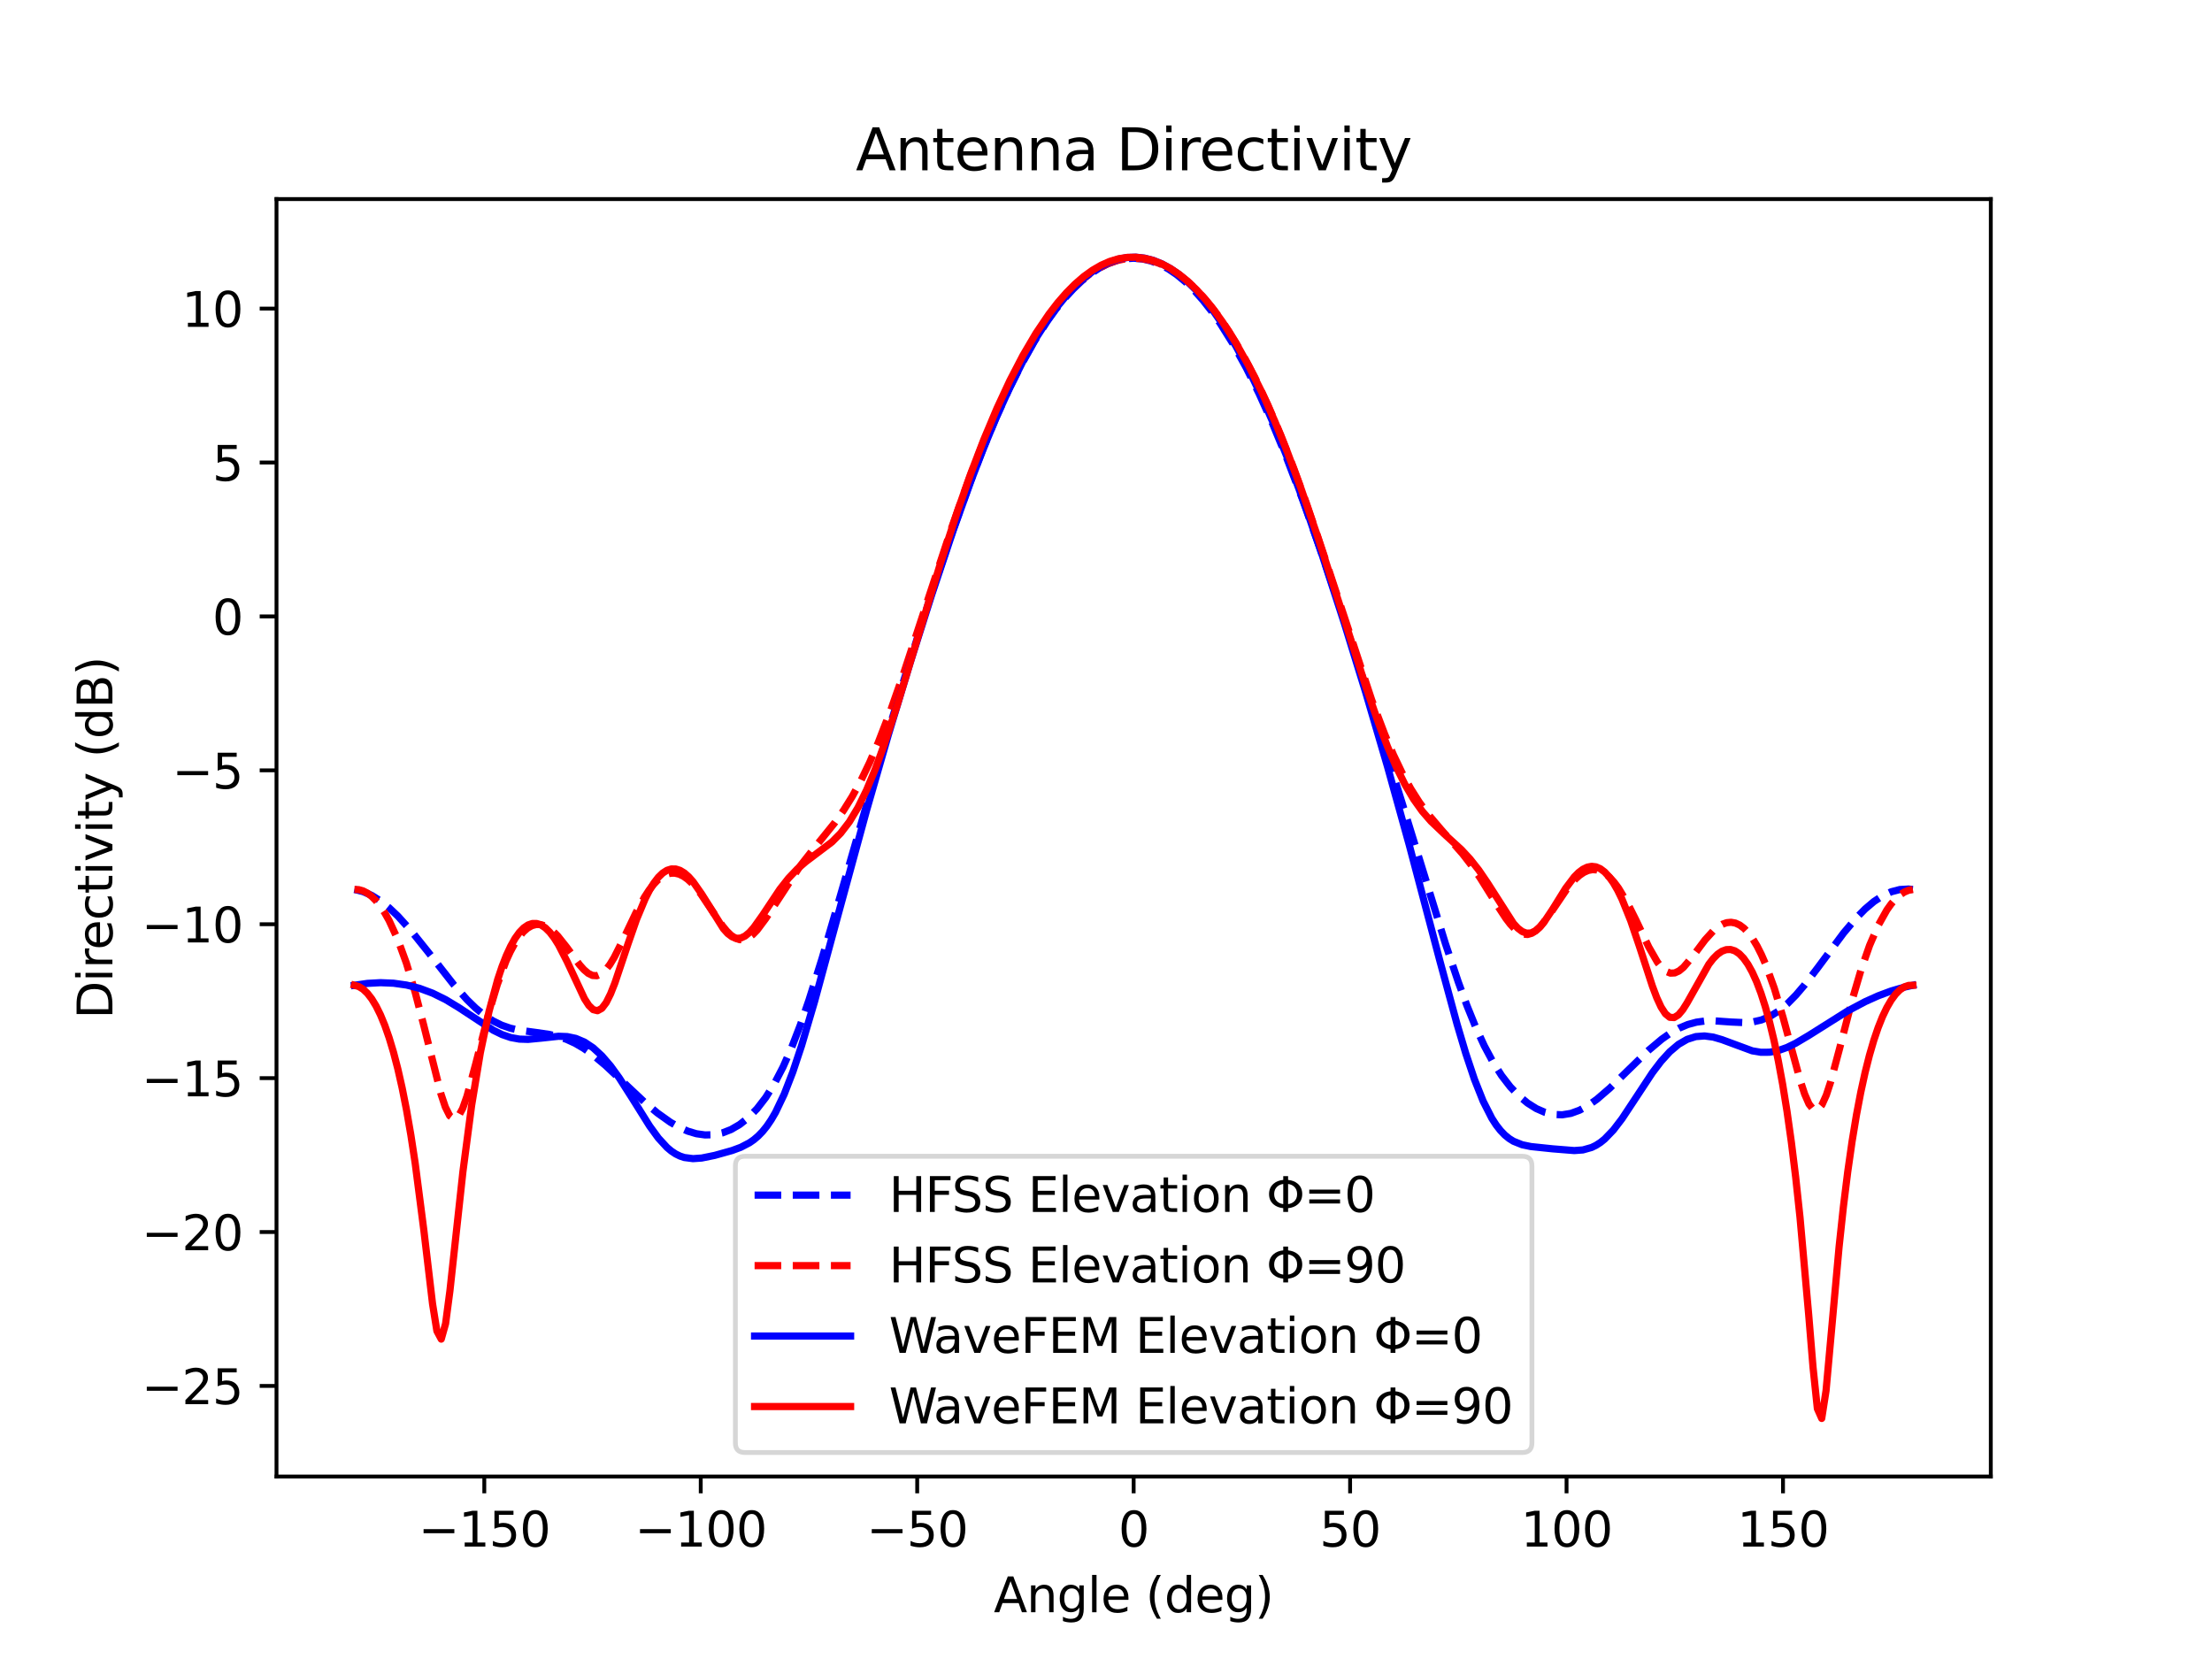 <?xml version="1.0" encoding="utf-8" standalone="no"?>
<!DOCTYPE svg PUBLIC "-//W3C//DTD SVG 1.1//EN"
  "http://www.w3.org/Graphics/SVG/1.1/DTD/svg11.dtd">
<svg xmlns:xlink="http://www.w3.org/1999/xlink" width="460.8pt" height="345.6pt" viewBox="0 0 460.8 345.6" xmlns="http://www.w3.org/2000/svg" version="1.1">
 <defs>
  <style type="text/css">*{stroke-linejoin: round; stroke-linecap: butt}</style>
 </defs>
 <g id="figure_1">
  <g id="patch_1">
   <path d="M 0 345.6 
L 460.8 345.6 
L 460.8 0 
L 0 0 
z
" style="fill: #ffffff"/>
  </g>
  <g id="axes_1">
   <g id="patch_2">
    <path d="M 57.6 307.584 
L 414.72 307.584 
L 414.72 41.472 
L 57.6 41.472 
z
" style="fill: #ffffff"/>
   </g>
   <g id="matplotlib.axis_1">
    <g id="xtick_1">
     <g id="line2d_1">
      <defs>
       <path id="m84e229604e" d="M 0 0 
L 0 3.5 
" style="stroke: #000000; stroke-width: 0.8"/>
      </defs>
      <g>
       <use xlink:href="#m84e229604e" x="100.887" y="307.584" style="stroke: #000000; stroke-width: 0.8"/>
      </g>
     </g>
     <g id="text_1">
      <!-- −150 -->
      <g transform="translate(87.154 322.182) scale(0.1 -0.1)">
       <defs>
        <path id="DejaVuSans-2212" d="M 678 2272 
L 4684 2272 
L 4684 1741 
L 678 1741 
L 678 2272 
z
" transform="scale(0.016)"/>
        <path id="DejaVuSans-31" d="M 794 531 
L 1825 531 
L 1825 4091 
L 703 3866 
L 703 4441 
L 1819 4666 
L 2450 4666 
L 2450 531 
L 3481 531 
L 3481 0 
L 794 0 
L 794 531 
z
" transform="scale(0.016)"/>
        <path id="DejaVuSans-35" d="M 691 4666 
L 3169 4666 
L 3169 4134 
L 1269 4134 
L 1269 2991 
Q 1406 3038 1543 3061 
Q 1681 3084 1819 3084 
Q 2600 3084 3056 2656 
Q 3513 2228 3513 1497 
Q 3513 744 3044 326 
Q 2575 -91 1722 -91 
Q 1428 -91 1123 -41 
Q 819 9 494 109 
L 494 744 
Q 775 591 1075 516 
Q 1375 441 1709 441 
Q 2250 441 2565 725 
Q 2881 1009 2881 1497 
Q 2881 1984 2565 2268 
Q 2250 2553 1709 2553 
Q 1456 2553 1204 2497 
Q 953 2441 691 2322 
L 691 4666 
z
" transform="scale(0.016)"/>
        <path id="DejaVuSans-30" d="M 2034 4250 
Q 1547 4250 1301 3770 
Q 1056 3291 1056 2328 
Q 1056 1369 1301 889 
Q 1547 409 2034 409 
Q 2525 409 2770 889 
Q 3016 1369 3016 2328 
Q 3016 3291 2770 3770 
Q 2525 4250 2034 4250 
z
M 2034 4750 
Q 2819 4750 3233 4129 
Q 3647 3509 3647 2328 
Q 3647 1150 3233 529 
Q 2819 -91 2034 -91 
Q 1250 -91 836 529 
Q 422 1150 422 2328 
Q 422 3509 836 4129 
Q 1250 4750 2034 4750 
z
" transform="scale(0.016)"/>
       </defs>
       <use xlink:href="#DejaVuSans-2212"/>
       <use xlink:href="#DejaVuSans-31" x="83.789"/>
       <use xlink:href="#DejaVuSans-35" x="147.412"/>
       <use xlink:href="#DejaVuSans-30" x="211.035"/>
      </g>
     </g>
    </g>
    <g id="xtick_2">
     <g id="line2d_2">
      <g>
       <use xlink:href="#m84e229604e" x="145.978" y="307.584" style="stroke: #000000; stroke-width: 0.8"/>
      </g>
     </g>
     <g id="text_2">
      <!-- −100 -->
      <g transform="translate(132.245 322.182) scale(0.1 -0.1)">
       <use xlink:href="#DejaVuSans-2212"/>
       <use xlink:href="#DejaVuSans-31" x="83.789"/>
       <use xlink:href="#DejaVuSans-30" x="147.412"/>
       <use xlink:href="#DejaVuSans-30" x="211.035"/>
      </g>
     </g>
    </g>
    <g id="xtick_3">
     <g id="line2d_3">
      <g>
       <use xlink:href="#m84e229604e" x="191.069" y="307.584" style="stroke: #000000; stroke-width: 0.8"/>
      </g>
     </g>
     <g id="text_3">
      <!-- −50 -->
      <g transform="translate(180.517 322.182) scale(0.1 -0.1)">
       <use xlink:href="#DejaVuSans-2212"/>
       <use xlink:href="#DejaVuSans-35" x="83.789"/>
       <use xlink:href="#DejaVuSans-30" x="147.412"/>
      </g>
     </g>
    </g>
    <g id="xtick_4">
     <g id="line2d_4">
      <g>
       <use xlink:href="#m84e229604e" x="236.16" y="307.584" style="stroke: #000000; stroke-width: 0.8"/>
      </g>
     </g>
     <g id="text_4">
      <!-- 0 -->
      <g transform="translate(232.979 322.182) scale(0.1 -0.1)">
       <use xlink:href="#DejaVuSans-30"/>
      </g>
     </g>
    </g>
    <g id="xtick_5">
     <g id="line2d_5">
      <g>
       <use xlink:href="#m84e229604e" x="281.251" y="307.584" style="stroke: #000000; stroke-width: 0.8"/>
      </g>
     </g>
     <g id="text_5">
      <!-- 50 -->
      <g transform="translate(274.888 322.182) scale(0.1 -0.1)">
       <use xlink:href="#DejaVuSans-35"/>
       <use xlink:href="#DejaVuSans-30" x="63.623"/>
      </g>
     </g>
    </g>
    <g id="xtick_6">
     <g id="line2d_6">
      <g>
       <use xlink:href="#m84e229604e" x="326.342" y="307.584" style="stroke: #000000; stroke-width: 0.8"/>
      </g>
     </g>
     <g id="text_6">
      <!-- 100 -->
      <g transform="translate(316.798 322.182) scale(0.1 -0.1)">
       <use xlink:href="#DejaVuSans-31"/>
       <use xlink:href="#DejaVuSans-30" x="63.623"/>
       <use xlink:href="#DejaVuSans-30" x="127.246"/>
      </g>
     </g>
    </g>
    <g id="xtick_7">
     <g id="line2d_7">
      <g>
       <use xlink:href="#m84e229604e" x="371.433" y="307.584" style="stroke: #000000; stroke-width: 0.8"/>
      </g>
     </g>
     <g id="text_7">
      <!-- 150 -->
      <g transform="translate(361.889 322.182) scale(0.1 -0.1)">
       <use xlink:href="#DejaVuSans-31"/>
       <use xlink:href="#DejaVuSans-35" x="63.623"/>
       <use xlink:href="#DejaVuSans-30" x="127.246"/>
      </g>
     </g>
    </g>
    <g id="text_8">
     <!-- Angle (deg) -->
     <g transform="translate(207.015 335.861) scale(0.1 -0.1)">
      <defs>
       <path id="DejaVuSans-41" d="M 2188 4044 
L 1331 1722 
L 3047 1722 
L 2188 4044 
z
M 1831 4666 
L 2547 4666 
L 4325 0 
L 3669 0 
L 3244 1197 
L 1141 1197 
L 716 0 
L 50 0 
L 1831 4666 
z
" transform="scale(0.016)"/>
       <path id="DejaVuSans-6e" d="M 3513 2113 
L 3513 0 
L 2938 0 
L 2938 2094 
Q 2938 2591 2744 2837 
Q 2550 3084 2163 3084 
Q 1697 3084 1428 2787 
Q 1159 2491 1159 1978 
L 1159 0 
L 581 0 
L 581 3500 
L 1159 3500 
L 1159 2956 
Q 1366 3272 1645 3428 
Q 1925 3584 2291 3584 
Q 2894 3584 3203 3211 
Q 3513 2838 3513 2113 
z
" transform="scale(0.016)"/>
       <path id="DejaVuSans-67" d="M 2906 1791 
Q 2906 2416 2648 2759 
Q 2391 3103 1925 3103 
Q 1463 3103 1205 2759 
Q 947 2416 947 1791 
Q 947 1169 1205 825 
Q 1463 481 1925 481 
Q 2391 481 2648 825 
Q 2906 1169 2906 1791 
z
M 3481 434 
Q 3481 -459 3084 -895 
Q 2688 -1331 1869 -1331 
Q 1566 -1331 1297 -1286 
Q 1028 -1241 775 -1147 
L 775 -588 
Q 1028 -725 1275 -790 
Q 1522 -856 1778 -856 
Q 2344 -856 2625 -561 
Q 2906 -266 2906 331 
L 2906 616 
Q 2728 306 2450 153 
Q 2172 0 1784 0 
Q 1141 0 747 490 
Q 353 981 353 1791 
Q 353 2603 747 3093 
Q 1141 3584 1784 3584 
Q 2172 3584 2450 3431 
Q 2728 3278 2906 2969 
L 2906 3500 
L 3481 3500 
L 3481 434 
z
" transform="scale(0.016)"/>
       <path id="DejaVuSans-6c" d="M 603 4863 
L 1178 4863 
L 1178 0 
L 603 0 
L 603 4863 
z
" transform="scale(0.016)"/>
       <path id="DejaVuSans-65" d="M 3597 1894 
L 3597 1613 
L 953 1613 
Q 991 1019 1311 708 
Q 1631 397 2203 397 
Q 2534 397 2845 478 
Q 3156 559 3463 722 
L 3463 178 
Q 3153 47 2828 -22 
Q 2503 -91 2169 -91 
Q 1331 -91 842 396 
Q 353 884 353 1716 
Q 353 2575 817 3079 
Q 1281 3584 2069 3584 
Q 2775 3584 3186 3129 
Q 3597 2675 3597 1894 
z
M 3022 2063 
Q 3016 2534 2758 2815 
Q 2500 3097 2075 3097 
Q 1594 3097 1305 2825 
Q 1016 2553 972 2059 
L 3022 2063 
z
" transform="scale(0.016)"/>
       <path id="DejaVuSans-20" transform="scale(0.016)"/>
       <path id="DejaVuSans-28" d="M 1984 4856 
Q 1566 4138 1362 3434 
Q 1159 2731 1159 2009 
Q 1159 1288 1364 580 
Q 1569 -128 1984 -844 
L 1484 -844 
Q 1016 -109 783 600 
Q 550 1309 550 2009 
Q 550 2706 781 3412 
Q 1013 4119 1484 4856 
L 1984 4856 
z
" transform="scale(0.016)"/>
       <path id="DejaVuSans-64" d="M 2906 2969 
L 2906 4863 
L 3481 4863 
L 3481 0 
L 2906 0 
L 2906 525 
Q 2725 213 2448 61 
Q 2172 -91 1784 -91 
Q 1150 -91 751 415 
Q 353 922 353 1747 
Q 353 2572 751 3078 
Q 1150 3584 1784 3584 
Q 2172 3584 2448 3432 
Q 2725 3281 2906 2969 
z
M 947 1747 
Q 947 1113 1208 752 
Q 1469 391 1925 391 
Q 2381 391 2643 752 
Q 2906 1113 2906 1747 
Q 2906 2381 2643 2742 
Q 2381 3103 1925 3103 
Q 1469 3103 1208 2742 
Q 947 2381 947 1747 
z
" transform="scale(0.016)"/>
       <path id="DejaVuSans-29" d="M 513 4856 
L 1013 4856 
Q 1481 4119 1714 3412 
Q 1947 2706 1947 2009 
Q 1947 1309 1714 600 
Q 1481 -109 1013 -844 
L 513 -844 
Q 928 -128 1133 580 
Q 1338 1288 1338 2009 
Q 1338 2731 1133 3434 
Q 928 4138 513 4856 
z
" transform="scale(0.016)"/>
      </defs>
      <use xlink:href="#DejaVuSans-41"/>
      <use xlink:href="#DejaVuSans-6e" x="68.408"/>
      <use xlink:href="#DejaVuSans-67" x="131.787"/>
      <use xlink:href="#DejaVuSans-6c" x="195.264"/>
      <use xlink:href="#DejaVuSans-65" x="223.047"/>
      <use xlink:href="#DejaVuSans-20" x="284.57"/>
      <use xlink:href="#DejaVuSans-28" x="316.357"/>
      <use xlink:href="#DejaVuSans-64" x="355.371"/>
      <use xlink:href="#DejaVuSans-65" x="418.848"/>
      <use xlink:href="#DejaVuSans-67" x="480.371"/>
      <use xlink:href="#DejaVuSans-29" x="543.848"/>
     </g>
    </g>
   </g>
   <g id="matplotlib.axis_2">
    <g id="ytick_1">
     <g id="line2d_8">
      <defs>
       <path id="mb23e8b11d2" d="M 0 0 
L -3.5 0 
" style="stroke: #000000; stroke-width: 0.8"/>
      </defs>
      <g>
       <use xlink:href="#mb23e8b11d2" x="57.6" y="288.711" style="stroke: #000000; stroke-width: 0.8"/>
      </g>
     </g>
     <g id="text_9">
      <!-- −25 -->
      <g transform="translate(29.495 292.51) scale(0.1 -0.1)">
       <defs>
        <path id="DejaVuSans-32" d="M 1228 531 
L 3431 531 
L 3431 0 
L 469 0 
L 469 531 
Q 828 903 1448 1529 
Q 2069 2156 2228 2338 
Q 2531 2678 2651 2914 
Q 2772 3150 2772 3378 
Q 2772 3750 2511 3984 
Q 2250 4219 1831 4219 
Q 1534 4219 1204 4116 
Q 875 4013 500 3803 
L 500 4441 
Q 881 4594 1212 4672 
Q 1544 4750 1819 4750 
Q 2544 4750 2975 4387 
Q 3406 4025 3406 3419 
Q 3406 3131 3298 2873 
Q 3191 2616 2906 2266 
Q 2828 2175 2409 1742 
Q 1991 1309 1228 531 
z
" transform="scale(0.016)"/>
       </defs>
       <use xlink:href="#DejaVuSans-2212"/>
       <use xlink:href="#DejaVuSans-32" x="83.789"/>
       <use xlink:href="#DejaVuSans-35" x="147.412"/>
      </g>
     </g>
    </g>
    <g id="ytick_2">
     <g id="line2d_9">
      <g>
       <use xlink:href="#mb23e8b11d2" x="57.6" y="256.651" style="stroke: #000000; stroke-width: 0.8"/>
      </g>
     </g>
     <g id="text_10">
      <!-- −20 -->
      <g transform="translate(29.495 260.45) scale(0.1 -0.1)">
       <use xlink:href="#DejaVuSans-2212"/>
       <use xlink:href="#DejaVuSans-32" x="83.789"/>
       <use xlink:href="#DejaVuSans-30" x="147.412"/>
      </g>
     </g>
    </g>
    <g id="ytick_3">
     <g id="line2d_10">
      <g>
       <use xlink:href="#mb23e8b11d2" x="57.6" y="224.591" style="stroke: #000000; stroke-width: 0.8"/>
      </g>
     </g>
     <g id="text_11">
      <!-- −15 -->
      <g transform="translate(29.495 228.39) scale(0.1 -0.1)">
       <use xlink:href="#DejaVuSans-2212"/>
       <use xlink:href="#DejaVuSans-31" x="83.789"/>
       <use xlink:href="#DejaVuSans-35" x="147.412"/>
      </g>
     </g>
    </g>
    <g id="ytick_4">
     <g id="line2d_11">
      <g>
       <use xlink:href="#mb23e8b11d2" x="57.6" y="192.53" style="stroke: #000000; stroke-width: 0.8"/>
      </g>
     </g>
     <g id="text_12">
      <!-- −10 -->
      <g transform="translate(29.495 196.33) scale(0.1 -0.1)">
       <use xlink:href="#DejaVuSans-2212"/>
       <use xlink:href="#DejaVuSans-31" x="83.789"/>
       <use xlink:href="#DejaVuSans-30" x="147.412"/>
      </g>
     </g>
    </g>
    <g id="ytick_5">
     <g id="line2d_12">
      <g>
       <use xlink:href="#mb23e8b11d2" x="57.6" y="160.47" style="stroke: #000000; stroke-width: 0.8"/>
      </g>
     </g>
     <g id="text_13">
      <!-- −5 -->
      <g transform="translate(35.858 164.269) scale(0.1 -0.1)">
       <use xlink:href="#DejaVuSans-2212"/>
       <use xlink:href="#DejaVuSans-35" x="83.789"/>
      </g>
     </g>
    </g>
    <g id="ytick_6">
     <g id="line2d_13">
      <g>
       <use xlink:href="#mb23e8b11d2" x="57.6" y="128.41" style="stroke: #000000; stroke-width: 0.8"/>
      </g>
     </g>
     <g id="text_14">
      <!-- 0 -->
      <g transform="translate(44.237 132.209) scale(0.1 -0.1)">
       <use xlink:href="#DejaVuSans-30"/>
      </g>
     </g>
    </g>
    <g id="ytick_7">
     <g id="line2d_14">
      <g>
       <use xlink:href="#mb23e8b11d2" x="57.6" y="96.35" style="stroke: #000000; stroke-width: 0.8"/>
      </g>
     </g>
     <g id="text_15">
      <!-- 5 -->
      <g transform="translate(44.237 100.149) scale(0.1 -0.1)">
       <use xlink:href="#DejaVuSans-35"/>
      </g>
     </g>
    </g>
    <g id="ytick_8">
     <g id="line2d_15">
      <g>
       <use xlink:href="#mb23e8b11d2" x="57.6" y="64.289" style="stroke: #000000; stroke-width: 0.8"/>
      </g>
     </g>
     <g id="text_16">
      <!-- 10 -->
      <g transform="translate(37.875 68.089) scale(0.1 -0.1)">
       <use xlink:href="#DejaVuSans-31"/>
       <use xlink:href="#DejaVuSans-30" x="63.623"/>
      </g>
     </g>
    </g>
    <g id="text_17">
     <!-- Directivity (dB) -->
     <g transform="translate(23.416 212.248) rotate(-90) scale(0.1 -0.1)">
      <defs>
       <path id="DejaVuSans-44" d="M 1259 4147 
L 1259 519 
L 2022 519 
Q 2988 519 3436 956 
Q 3884 1394 3884 2338 
Q 3884 3275 3436 3711 
Q 2988 4147 2022 4147 
L 1259 4147 
z
M 628 4666 
L 1925 4666 
Q 3281 4666 3915 4102 
Q 4550 3538 4550 2338 
Q 4550 1131 3912 565 
Q 3275 0 1925 0 
L 628 0 
L 628 4666 
z
" transform="scale(0.016)"/>
       <path id="DejaVuSans-69" d="M 603 3500 
L 1178 3500 
L 1178 0 
L 603 0 
L 603 3500 
z
M 603 4863 
L 1178 4863 
L 1178 4134 
L 603 4134 
L 603 4863 
z
" transform="scale(0.016)"/>
       <path id="DejaVuSans-72" d="M 2631 2963 
Q 2534 3019 2420 3045 
Q 2306 3072 2169 3072 
Q 1681 3072 1420 2755 
Q 1159 2438 1159 1844 
L 1159 0 
L 581 0 
L 581 3500 
L 1159 3500 
L 1159 2956 
Q 1341 3275 1631 3429 
Q 1922 3584 2338 3584 
Q 2397 3584 2469 3576 
Q 2541 3569 2628 3553 
L 2631 2963 
z
" transform="scale(0.016)"/>
       <path id="DejaVuSans-63" d="M 3122 3366 
L 3122 2828 
Q 2878 2963 2633 3030 
Q 2388 3097 2138 3097 
Q 1578 3097 1268 2742 
Q 959 2388 959 1747 
Q 959 1106 1268 751 
Q 1578 397 2138 397 
Q 2388 397 2633 464 
Q 2878 531 3122 666 
L 3122 134 
Q 2881 22 2623 -34 
Q 2366 -91 2075 -91 
Q 1284 -91 818 406 
Q 353 903 353 1747 
Q 353 2603 823 3093 
Q 1294 3584 2113 3584 
Q 2378 3584 2631 3529 
Q 2884 3475 3122 3366 
z
" transform="scale(0.016)"/>
       <path id="DejaVuSans-74" d="M 1172 4494 
L 1172 3500 
L 2356 3500 
L 2356 3053 
L 1172 3053 
L 1172 1153 
Q 1172 725 1289 603 
Q 1406 481 1766 481 
L 2356 481 
L 2356 0 
L 1766 0 
Q 1100 0 847 248 
Q 594 497 594 1153 
L 594 3053 
L 172 3053 
L 172 3500 
L 594 3500 
L 594 4494 
L 1172 4494 
z
" transform="scale(0.016)"/>
       <path id="DejaVuSans-76" d="M 191 3500 
L 800 3500 
L 1894 563 
L 2988 3500 
L 3597 3500 
L 2284 0 
L 1503 0 
L 191 3500 
z
" transform="scale(0.016)"/>
       <path id="DejaVuSans-79" d="M 2059 -325 
Q 1816 -950 1584 -1140 
Q 1353 -1331 966 -1331 
L 506 -1331 
L 506 -850 
L 844 -850 
Q 1081 -850 1212 -737 
Q 1344 -625 1503 -206 
L 1606 56 
L 191 3500 
L 800 3500 
L 1894 763 
L 2988 3500 
L 3597 3500 
L 2059 -325 
z
" transform="scale(0.016)"/>
       <path id="DejaVuSans-42" d="M 1259 2228 
L 1259 519 
L 2272 519 
Q 2781 519 3026 730 
Q 3272 941 3272 1375 
Q 3272 1813 3026 2020 
Q 2781 2228 2272 2228 
L 1259 2228 
z
M 1259 4147 
L 1259 2741 
L 2194 2741 
Q 2656 2741 2882 2914 
Q 3109 3088 3109 3444 
Q 3109 3797 2882 3972 
Q 2656 4147 2194 4147 
L 1259 4147 
z
M 628 4666 
L 2241 4666 
Q 2963 4666 3353 4366 
Q 3744 4066 3744 3513 
Q 3744 3084 3544 2831 
Q 3344 2578 2956 2516 
Q 3422 2416 3680 2098 
Q 3938 1781 3938 1306 
Q 3938 681 3513 340 
Q 3088 0 2303 0 
L 628 0 
L 628 4666 
z
" transform="scale(0.016)"/>
      </defs>
      <use xlink:href="#DejaVuSans-44"/>
      <use xlink:href="#DejaVuSans-69" x="77.002"/>
      <use xlink:href="#DejaVuSans-72" x="104.785"/>
      <use xlink:href="#DejaVuSans-65" x="143.648"/>
      <use xlink:href="#DejaVuSans-63" x="205.172"/>
      <use xlink:href="#DejaVuSans-74" x="260.152"/>
      <use xlink:href="#DejaVuSans-69" x="299.361"/>
      <use xlink:href="#DejaVuSans-76" x="327.145"/>
      <use xlink:href="#DejaVuSans-69" x="386.324"/>
      <use xlink:href="#DejaVuSans-74" x="414.107"/>
      <use xlink:href="#DejaVuSans-79" x="453.316"/>
      <use xlink:href="#DejaVuSans-20" x="512.496"/>
      <use xlink:href="#DejaVuSans-28" x="544.283"/>
      <use xlink:href="#DejaVuSans-64" x="583.297"/>
      <use xlink:href="#DejaVuSans-42" x="646.773"/>
      <use xlink:href="#DejaVuSans-29" x="715.377"/>
     </g>
    </g>
   </g>
   <g id="line2d_16">
    <path d="M 73.833 185.291 
L 75.636 185.739 
L 77.44 186.538 
L 79.244 187.669 
L 81.047 189.104 
L 82.851 190.812 
L 85.556 193.793 
L 89.164 198.291 
L 94.575 205.192 
L 97.28 208.246 
L 99.084 210.001 
L 100.887 211.482 
L 102.691 212.669 
L 104.495 213.561 
L 106.298 214.188 
L 108.102 214.601 
L 111.709 215.088 
L 114.415 215.485 
L 116.218 215.907 
L 118.022 216.519 
L 119.825 217.351 
L 121.629 218.413 
L 123.433 219.693 
L 126.138 221.953 
L 129.745 225.344 
L 134.255 229.589 
L 136.96 231.865 
L 139.665 233.791 
L 141.469 234.83 
L 143.273 235.635 
L 145.076 236.176 
L 146.88 236.43 
L 148.684 236.378 
L 150.487 236.006 
L 152.291 235.303 
L 154.095 234.253 
L 155.898 232.825 
L 157.702 230.973 
L 159.505 228.64 
L 161.309 225.763 
L 163.113 222.293 
L 164.916 218.21 
L 166.72 213.534 
L 168.524 208.325 
L 171.229 199.725 
L 174.836 187.375 
L 182.953 159.245 
L 188.364 141.481 
L 193.775 124.537 
L 198.284 111.118 
L 201.891 101.046 
L 204.596 93.998 
L 207.302 87.455 
L 210.007 81.459 
L 212.713 76.038 
L 215.418 71.204 
L 218.124 66.959 
L 219.927 64.457 
L 221.731 62.216 
L 223.535 60.238 
L 225.338 58.522 
L 227.142 57.069 
L 228.945 55.88 
L 230.749 54.957 
L 232.553 54.3 
L 234.356 53.911 
L 236.16 53.792 
L 237.964 53.942 
L 239.767 54.362 
L 241.571 55.052 
L 243.375 56.011 
L 245.178 57.24 
L 246.982 58.737 
L 248.785 60.5 
L 250.589 62.529 
L 252.393 64.821 
L 254.196 67.376 
L 256.902 71.695 
L 259.607 76.592 
L 262.313 82.054 
L 265.018 88.061 
L 267.724 94.584 
L 271.331 104.003 
L 274.938 114.113 
L 279.447 127.458 
L 285.76 146.977 
L 292.073 167.238 
L 301.091 196.522 
L 303.796 204.585 
L 305.6 209.502 
L 307.404 213.95 
L 309.207 217.87 
L 311.011 221.239 
L 312.815 224.069 
L 314.618 226.403 
L 316.422 228.294 
L 318.225 229.793 
L 320.029 230.931 
L 321.833 231.722 
L 323.636 232.16 
L 325.44 232.235 
L 327.244 231.938 
L 329.047 231.279 
L 330.851 230.287 
L 332.655 229.006 
L 335.36 226.675 
L 338.967 223.143 
L 343.476 218.752 
L 346.182 216.475 
L 347.985 215.209 
L 349.789 214.186 
L 351.593 213.428 
L 353.396 212.937 
L 355.2 212.692 
L 357.004 212.652 
L 360.611 212.905 
L 363.316 213.028 
L 365.12 212.891 
L 366.924 212.478 
L 368.727 211.726 
L 370.531 210.603 
L 372.335 209.109 
L 374.138 207.277 
L 375.942 205.163 
L 378.647 201.633 
L 384.058 194.357 
L 386.764 191.156 
L 388.567 189.332 
L 390.371 187.807 
L 392.175 186.614 
L 393.978 185.775 
L 395.782 185.303 
L 397.585 185.202 
L 398.487 185.291 
L 398.487 185.291 
" clip-path="url(#p5453e90cfc)" style="fill: none; stroke-dasharray: 5.55,2.4; stroke-dashoffset: 0; stroke: #0000ff; stroke-width: 1.5"/>
   </g>
   <g id="line2d_17">
    <path d="M 73.833 185.291 
L 74.735 185.333 
L 75.636 185.588 
L 76.538 186.058 
L 77.44 186.745 
L 78.342 187.652 
L 79.244 188.785 
L 80.145 190.147 
L 81.047 191.746 
L 82.851 195.679 
L 84.655 200.632 
L 86.458 206.62 
L 88.262 213.541 
L 91.869 227.921 
L 92.771 230.619 
L 93.673 232.425 
L 94.575 233.108 
L 95.476 232.577 
L 96.378 230.917 
L 97.28 228.355 
L 99.084 221.684 
L 101.789 211.144 
L 103.593 205.113 
L 105.396 200.243 
L 106.298 198.264 
L 107.2 196.59 
L 108.102 195.215 
L 109.004 194.134 
L 109.905 193.341 
L 110.807 192.828 
L 111.709 192.587 
L 112.611 192.608 
L 113.513 192.879 
L 114.415 193.386 
L 115.316 194.108 
L 116.218 195.022 
L 118.022 197.285 
L 120.727 200.973 
L 121.629 201.991 
L 122.531 202.761 
L 123.433 203.204 
L 124.335 203.258 
L 125.236 202.892 
L 126.138 202.108 
L 127.04 200.944 
L 127.942 199.464 
L 129.745 195.887 
L 132.451 190.196 
L 134.255 186.899 
L 135.156 185.516 
L 136.058 184.339 
L 136.96 183.383 
L 137.862 182.657 
L 138.764 182.167 
L 139.665 181.912 
L 140.567 181.893 
L 141.469 182.104 
L 142.371 182.537 
L 143.273 183.182 
L 144.175 184.022 
L 145.978 186.203 
L 148.684 190.226 
L 150.487 192.844 
L 151.389 193.95 
L 152.291 194.836 
L 153.193 195.45 
L 154.095 195.75 
L 154.996 195.72 
L 155.898 195.363 
L 156.8 194.703 
L 157.702 193.782 
L 159.505 191.369 
L 166.72 180.358 
L 169.425 176.918 
L 173.935 171.338 
L 175.738 168.795 
L 177.542 165.909 
L 179.345 162.609 
L 181.149 158.865 
L 182.953 154.679 
L 185.658 147.656 
L 188.364 139.929 
L 192.873 126.213 
L 198.284 109.851 
L 201.891 99.717 
L 204.596 92.713 
L 207.302 86.28 
L 210.007 80.438 
L 212.713 75.191 
L 215.418 70.532 
L 218.124 66.455 
L 219.927 64.056 
L 221.731 61.91 
L 223.535 60.016 
L 225.338 58.373 
L 227.142 56.982 
L 228.945 55.841 
L 230.749 54.951 
L 232.553 54.313 
L 234.356 53.926 
L 236.16 53.792 
L 237.964 53.909 
L 239.767 54.278 
L 241.571 54.9 
L 243.375 55.774 
L 245.178 56.901 
L 246.982 58.281 
L 248.785 59.915 
L 250.589 61.804 
L 252.393 63.95 
L 254.196 66.355 
L 256 69.022 
L 258.705 73.52 
L 261.411 78.626 
L 264.116 84.348 
L 266.822 90.684 
L 269.527 97.618 
L 272.233 105.103 
L 275.84 115.783 
L 285.76 145.843 
L 288.465 152.976 
L 290.269 157.217 
L 292.073 160.992 
L 293.876 164.29 
L 295.68 167.135 
L 297.484 169.594 
L 300.189 172.786 
L 304.698 177.894 
L 306.502 180.223 
L 308.305 182.82 
L 311.913 188.588 
L 313.716 191.332 
L 314.618 192.51 
L 315.52 193.481 
L 316.422 194.192 
L 317.324 194.598 
L 318.225 194.671 
L 319.127 194.406 
L 320.029 193.821 
L 320.931 192.955 
L 322.735 190.614 
L 326.342 185.291 
L 328.145 183.155 
L 329.047 182.343 
L 329.949 181.731 
L 330.851 181.332 
L 331.753 181.159 
L 332.655 181.218 
L 333.556 181.512 
L 334.458 182.043 
L 335.36 182.808 
L 336.262 183.801 
L 337.164 185.011 
L 338.967 188.016 
L 340.771 191.615 
L 343.476 197.295 
L 345.28 200.445 
L 346.182 201.589 
L 347.084 202.359 
L 347.985 202.723 
L 348.887 202.678 
L 349.789 202.257 
L 350.691 201.519 
L 352.495 199.4 
L 355.2 195.79 
L 357.004 193.81 
L 357.905 193.07 
L 358.807 192.532 
L 359.709 192.213 
L 360.611 192.128 
L 361.513 192.289 
L 362.415 192.705 
L 363.316 193.382 
L 364.218 194.33 
L 365.12 195.552 
L 366.022 197.054 
L 366.924 198.84 
L 367.825 200.911 
L 369.629 205.897 
L 371.433 211.913 
L 375.04 225.168 
L 375.942 227.918 
L 376.844 229.985 
L 377.745 231.127 
L 378.647 231.189 
L 379.549 230.152 
L 380.451 228.146 
L 381.353 225.397 
L 383.156 218.67 
L 385.862 208.229 
L 387.665 202.11 
L 389.469 196.947 
L 391.273 192.77 
L 393.076 189.554 
L 393.978 188.294 
L 394.88 187.258 
L 395.782 186.442 
L 396.684 185.844 
L 397.585 185.461 
L 398.487 185.291 
L 398.487 185.291 
" clip-path="url(#p5453e90cfc)" style="fill: none; stroke-dasharray: 5.55,2.4; stroke-dashoffset: 0; stroke: #ff0000; stroke-width: 1.5"/>
   </g>
   <g id="line2d_18">
    <path d="M 73.833 205.251 
L 76.546 204.857 
L 79.259 204.71 
L 81.972 204.819 
L 84.685 205.203 
L 87.398 205.885 
L 90.111 206.891 
L 92.824 208.231 
L 95.537 209.872 
L 102.771 214.627 
L 104.58 215.514 
L 106.389 216.136 
L 108.197 216.466 
L 110.006 216.524 
L 112.719 216.265 
L 116.336 215.875 
L 118.145 215.938 
L 119.954 216.316 
L 121.762 217.083 
L 123.571 218.288 
L 125.38 219.949 
L 127.188 222.051 
L 128.997 224.543 
L 131.71 228.792 
L 135.327 234.572 
L 137.136 237.059 
L 138.945 239.03 
L 139.849 239.788 
L 140.753 240.387 
L 141.657 240.831 
L 142.562 241.132 
L 144.37 241.366 
L 146.179 241.239 
L 148.892 240.687 
L 152.509 239.675 
L 154.318 239.003 
L 156.127 238.061 
L 157.031 237.433 
L 157.935 236.665 
L 158.84 235.732 
L 159.744 234.612 
L 160.648 233.284 
L 161.553 231.736 
L 163.361 227.95 
L 165.17 223.278 
L 166.979 217.837 
L 169.692 208.629 
L 174.213 191.964 
L 180.544 168.738 
L 185.065 153.045 
L 189.587 138.098 
L 194.109 123.82 
L 198.63 110.307 
L 202.248 100.219 
L 204.961 93.176 
L 207.674 86.644 
L 210.387 80.663 
L 213.1 75.262 
L 215.813 70.456 
L 218.526 66.251 
L 220.334 63.783 
L 222.143 61.583 
L 223.952 59.65 
L 225.76 57.983 
L 227.569 56.583 
L 229.378 55.45 
L 231.186 54.582 
L 232.995 53.98 
L 234.804 53.644 
L 236.612 53.574 
L 238.421 53.77 
L 240.229 54.233 
L 242.038 54.963 
L 243.847 55.96 
L 245.655 57.224 
L 247.464 58.757 
L 249.273 60.558 
L 251.081 62.628 
L 252.89 64.968 
L 254.699 67.578 
L 257.412 72 
L 260.125 77.027 
L 262.838 82.649 
L 265.551 88.845 
L 268.264 95.584 
L 271.881 105.328 
L 275.498 115.808 
L 280.02 129.72 
L 284.542 144.371 
L 289.063 159.777 
L 293.585 176.067 
L 299.915 200.037 
L 303.533 213.354 
L 305.341 219.429 
L 307.15 224.838 
L 308.959 229.385 
L 310.767 232.945 
L 311.672 234.347 
L 312.576 235.508 
L 313.48 236.445 
L 314.385 237.182 
L 315.289 237.746 
L 317.098 238.472 
L 318.906 238.847 
L 323.428 239.321 
L 327.95 239.684 
L 329.758 239.549 
L 331.567 239.038 
L 332.471 238.597 
L 333.375 238.017 
L 334.28 237.292 
L 336.088 235.416 
L 337.897 233.052 
L 340.61 228.949 
L 344.227 223.462 
L 346.036 221.083 
L 347.845 219.098 
L 349.653 217.567 
L 351.462 216.517 
L 353.271 215.942 
L 355.079 215.806 
L 356.888 216.045 
L 358.697 216.571 
L 365.027 218.908 
L 366.836 219.211 
L 368.644 219.196 
L 370.453 218.852 
L 372.262 218.208 
L 374.07 217.325 
L 376.783 215.715 
L 384.922 210.591 
L 388.54 208.67 
L 391.253 207.449 
L 393.966 206.436 
L 396.679 205.647 
L 398.487 205.251 
L 398.487 205.251 
" clip-path="url(#p5453e90cfc)" style="fill: none; stroke: #0000ff; stroke-width: 1.5; stroke-linecap: square"/>
   </g>
   <g id="line2d_19">
    <path d="M 73.833 205.251 
L 74.737 205.514 
L 75.641 206.072 
L 76.546 206.93 
L 77.45 208.097 
L 78.354 209.588 
L 79.259 211.419 
L 80.163 213.612 
L 81.067 216.196 
L 81.972 219.204 
L 82.876 222.678 
L 83.78 226.668 
L 84.685 231.233 
L 85.589 236.436 
L 86.493 242.343 
L 88.302 256.345 
L 90.111 271.644 
L 91.015 277.28 
L 91.919 278.962 
L 92.824 275.738 
L 93.728 268.89 
L 96.441 244.017 
L 98.25 230.265 
L 100.058 219.326 
L 101.867 210.726 
L 103.676 204.059 
L 104.58 201.358 
L 105.484 199.043 
L 106.389 197.094 
L 107.293 195.495 
L 108.197 194.233 
L 109.102 193.298 
L 110.006 192.682 
L 110.91 192.38 
L 111.815 192.386 
L 112.719 192.695 
L 113.623 193.302 
L 114.528 194.198 
L 115.432 195.371 
L 116.336 196.804 
L 118.145 200.322 
L 121.762 208.058 
L 122.667 209.454 
L 123.571 210.327 
L 124.475 210.551 
L 125.38 210.057 
L 126.284 208.86 
L 127.188 207.05 
L 128.093 204.771 
L 130.806 196.69 
L 132.614 191.51 
L 134.423 187.176 
L 135.327 185.411 
L 136.232 183.937 
L 137.136 182.759 
L 138.04 181.882 
L 138.945 181.304 
L 139.849 181.02 
L 140.753 181.024 
L 141.657 181.306 
L 142.562 181.853 
L 143.466 182.648 
L 144.37 183.667 
L 146.179 186.253 
L 150.701 193.47 
L 151.605 194.471 
L 152.509 195.155 
L 153.414 195.475 
L 154.318 195.416 
L 155.222 194.99 
L 156.127 194.24 
L 157.031 193.225 
L 158.84 190.685 
L 162.457 185.251 
L 164.266 182.95 
L 166.074 181.049 
L 167.883 179.495 
L 173.309 175.398 
L 175.118 173.574 
L 176.926 171.22 
L 178.735 168.223 
L 180.544 164.537 
L 182.352 160.186 
L 184.161 155.251 
L 186.874 147.011 
L 191.396 132.146 
L 195.917 117.348 
L 199.535 106.283 
L 202.248 98.615 
L 204.961 91.544 
L 207.674 85.09 
L 210.387 79.256 
L 213.1 74.038 
L 215.813 69.428 
L 218.526 65.42 
L 220.334 63.077 
L 222.143 60.996 
L 223.952 59.175 
L 225.76 57.611 
L 227.569 56.304 
L 229.378 55.252 
L 231.186 54.454 
L 232.995 53.91 
L 234.804 53.619 
L 236.612 53.58 
L 238.421 53.794 
L 240.229 54.259 
L 242.038 54.976 
L 243.847 55.946 
L 245.655 57.167 
L 247.464 58.642 
L 249.273 60.372 
L 251.081 62.358 
L 252.89 64.601 
L 254.699 67.104 
L 257.412 71.353 
L 260.125 76.2 
L 262.838 81.655 
L 265.551 87.717 
L 268.264 94.382 
L 270.977 101.626 
L 274.594 112.093 
L 279.116 126.119 
L 284.542 143.075 
L 287.255 150.876 
L 289.063 155.581 
L 290.872 159.784 
L 292.681 163.426 
L 294.489 166.492 
L 296.298 169.021 
L 298.107 171.102 
L 300.82 173.687 
L 304.437 177.001 
L 306.246 178.954 
L 308.054 181.248 
L 309.863 183.905 
L 315.289 192.382 
L 316.193 193.364 
L 317.098 194.052 
L 318.002 194.394 
L 318.906 194.36 
L 319.811 193.949 
L 320.715 193.19 
L 321.619 192.137 
L 323.428 189.44 
L 326.141 185.072 
L 327.95 182.676 
L 328.854 181.763 
L 329.758 181.079 
L 330.663 180.644 
L 331.567 180.473 
L 332.471 180.579 
L 333.375 180.97 
L 334.28 181.653 
L 335.184 182.63 
L 336.088 183.904 
L 336.993 185.469 
L 337.897 187.319 
L 339.706 191.807 
L 341.514 197.125 
L 344.227 205.44 
L 345.132 207.836 
L 346.036 209.797 
L 346.94 211.189 
L 347.845 211.923 
L 348.749 211.979 
L 349.653 211.413 
L 350.558 210.338 
L 351.462 208.9 
L 355.984 200.868 
L 356.888 199.703 
L 357.792 198.795 
L 358.697 198.165 
L 359.601 197.829 
L 360.505 197.796 
L 361.41 198.077 
L 362.314 198.68 
L 363.218 199.612 
L 364.123 200.886 
L 365.027 202.514 
L 365.931 204.511 
L 366.836 206.898 
L 367.74 209.702 
L 368.644 212.955 
L 369.549 216.699 
L 370.453 220.988 
L 371.357 225.887 
L 372.262 231.483 
L 373.166 237.883 
L 374.07 245.215 
L 374.975 253.623 
L 376.783 273.89 
L 377.688 284.833 
L 378.592 293.456 
L 379.496 295.488 
L 380.401 289.684 
L 383.114 259.755 
L 384.018 251.348 
L 384.922 244.06 
L 385.827 237.75 
L 386.731 232.279 
L 387.635 227.527 
L 388.54 223.398 
L 389.444 219.815 
L 390.348 216.718 
L 391.253 214.058 
L 392.157 211.795 
L 393.061 209.901 
L 393.966 208.35 
L 394.87 207.125 
L 395.774 206.21 
L 396.679 205.597 
L 397.583 205.278 
L 398.487 205.251 
L 398.487 205.251 
" clip-path="url(#p5453e90cfc)" style="fill: none; stroke: #ff0000; stroke-width: 1.5; stroke-linecap: square"/>
   </g>
   <g id="patch_3">
    <path d="M 57.6 307.584 
L 57.6 41.472 
" style="fill: none; stroke: #000000; stroke-width: 0.8; stroke-linejoin: miter; stroke-linecap: square"/>
   </g>
   <g id="patch_4">
    <path d="M 414.72 307.584 
L 414.72 41.472 
" style="fill: none; stroke: #000000; stroke-width: 0.8; stroke-linejoin: miter; stroke-linecap: square"/>
   </g>
   <g id="patch_5">
    <path d="M 57.6 307.584 
L 414.72 307.584 
" style="fill: none; stroke: #000000; stroke-width: 0.8; stroke-linejoin: miter; stroke-linecap: square"/>
   </g>
   <g id="patch_6">
    <path d="M 57.6 41.472 
L 414.72 41.472 
" style="fill: none; stroke: #000000; stroke-width: 0.8; stroke-linejoin: miter; stroke-linecap: square"/>
   </g>
   <g id="text_18">
    <!-- Antenna Directivity -->
    <g transform="translate(178.27 35.472) scale(0.12 -0.12)">
     <defs>
      <path id="DejaVuSans-61" d="M 2194 1759 
Q 1497 1759 1228 1600 
Q 959 1441 959 1056 
Q 959 750 1161 570 
Q 1363 391 1709 391 
Q 2188 391 2477 730 
Q 2766 1069 2766 1631 
L 2766 1759 
L 2194 1759 
z
M 3341 1997 
L 3341 0 
L 2766 0 
L 2766 531 
Q 2569 213 2275 61 
Q 1981 -91 1556 -91 
Q 1019 -91 701 211 
Q 384 513 384 1019 
Q 384 1609 779 1909 
Q 1175 2209 1959 2209 
L 2766 2209 
L 2766 2266 
Q 2766 2663 2505 2880 
Q 2244 3097 1772 3097 
Q 1472 3097 1187 3025 
Q 903 2953 641 2809 
L 641 3341 
Q 956 3463 1253 3523 
Q 1550 3584 1831 3584 
Q 2591 3584 2966 3190 
Q 3341 2797 3341 1997 
z
" transform="scale(0.016)"/>
     </defs>
     <use xlink:href="#DejaVuSans-41"/>
     <use xlink:href="#DejaVuSans-6e" x="68.408"/>
     <use xlink:href="#DejaVuSans-74" x="131.787"/>
     <use xlink:href="#DejaVuSans-65" x="170.996"/>
     <use xlink:href="#DejaVuSans-6e" x="232.52"/>
     <use xlink:href="#DejaVuSans-6e" x="295.898"/>
     <use xlink:href="#DejaVuSans-61" x="359.277"/>
     <use xlink:href="#DejaVuSans-20" x="420.557"/>
     <use xlink:href="#DejaVuSans-44" x="452.344"/>
     <use xlink:href="#DejaVuSans-69" x="529.346"/>
     <use xlink:href="#DejaVuSans-72" x="557.129"/>
     <use xlink:href="#DejaVuSans-65" x="595.992"/>
     <use xlink:href="#DejaVuSans-63" x="657.516"/>
     <use xlink:href="#DejaVuSans-74" x="712.496"/>
     <use xlink:href="#DejaVuSans-69" x="751.705"/>
     <use xlink:href="#DejaVuSans-76" x="779.488"/>
     <use xlink:href="#DejaVuSans-69" x="838.668"/>
     <use xlink:href="#DejaVuSans-74" x="866.451"/>
     <use xlink:href="#DejaVuSans-79" x="905.66"/>
    </g>
   </g>
   <g id="legend_1">
    <g id="patch_7">
     <path d="M 155.194 302.584 
L 317.126 302.584 
Q 319.126 302.584 319.126 300.584 
L 319.126 242.871 
Q 319.126 240.871 317.126 240.871 
L 155.194 240.871 
Q 153.194 240.871 153.194 242.871 
L 153.194 300.584 
Q 153.194 302.584 155.194 302.584 
z
" style="fill: #ffffff; opacity: 0.8; stroke: #cccccc; stroke-linejoin: miter"/>
    </g>
    <g id="line2d_20">
     <path d="M 157.194 248.97 
L 167.194 248.97 
L 177.194 248.97 
" style="fill: none; stroke-dasharray: 5.55,2.4; stroke-dashoffset: 0; stroke: #0000ff; stroke-width: 1.5"/>
    </g>
    <g id="text_19">
     <!-- HFSS Elevation Φ=0 -->
     <g transform="translate(185.194 252.47) scale(0.1 -0.1)">
      <defs>
       <path id="DejaVuSans-48" d="M 628 4666 
L 1259 4666 
L 1259 2753 
L 3553 2753 
L 3553 4666 
L 4184 4666 
L 4184 0 
L 3553 0 
L 3553 2222 
L 1259 2222 
L 1259 0 
L 628 0 
L 628 4666 
z
" transform="scale(0.016)"/>
       <path id="DejaVuSans-46" d="M 628 4666 
L 3309 4666 
L 3309 4134 
L 1259 4134 
L 1259 2759 
L 3109 2759 
L 3109 2228 
L 1259 2228 
L 1259 0 
L 628 0 
L 628 4666 
z
" transform="scale(0.016)"/>
       <path id="DejaVuSans-53" d="M 3425 4513 
L 3425 3897 
Q 3066 4069 2747 4153 
Q 2428 4238 2131 4238 
Q 1616 4238 1336 4038 
Q 1056 3838 1056 3469 
Q 1056 3159 1242 3001 
Q 1428 2844 1947 2747 
L 2328 2669 
Q 3034 2534 3370 2195 
Q 3706 1856 3706 1288 
Q 3706 609 3251 259 
Q 2797 -91 1919 -91 
Q 1588 -91 1214 -16 
Q 841 59 441 206 
L 441 856 
Q 825 641 1194 531 
Q 1563 422 1919 422 
Q 2459 422 2753 634 
Q 3047 847 3047 1241 
Q 3047 1584 2836 1778 
Q 2625 1972 2144 2069 
L 1759 2144 
Q 1053 2284 737 2584 
Q 422 2884 422 3419 
Q 422 4038 858 4394 
Q 1294 4750 2059 4750 
Q 2388 4750 2728 4690 
Q 3069 4631 3425 4513 
z
" transform="scale(0.016)"/>
       <path id="DejaVuSans-45" d="M 628 4666 
L 3578 4666 
L 3578 4134 
L 1259 4134 
L 1259 2753 
L 3481 2753 
L 3481 2222 
L 1259 2222 
L 1259 531 
L 3634 531 
L 3634 0 
L 628 0 
L 628 4666 
z
" transform="scale(0.016)"/>
       <path id="DejaVuSans-6f" d="M 1959 3097 
Q 1497 3097 1228 2736 
Q 959 2375 959 1747 
Q 959 1119 1226 758 
Q 1494 397 1959 397 
Q 2419 397 2687 759 
Q 2956 1122 2956 1747 
Q 2956 2369 2687 2733 
Q 2419 3097 1959 3097 
z
M 1959 3584 
Q 2709 3584 3137 3096 
Q 3566 2609 3566 1747 
Q 3566 888 3137 398 
Q 2709 -91 1959 -91 
Q 1206 -91 779 398 
Q 353 888 353 1747 
Q 353 2609 779 3096 
Q 1206 3584 1959 3584 
z
" transform="scale(0.016)"/>
       <path id="DejaVuSans-3a6" d="M 2206 3644 
Q 1738 3578 1431 3306 
Q 1025 2947 1025 2328 
Q 1025 1713 1431 1353 
Q 1738 1081 2206 1016 
L 2206 3644 
z
M 2838 1016 
Q 3306 1081 3613 1353 
Q 4013 1713 4013 2328 
Q 4013 2947 3613 3306 
Q 3306 3578 2838 3644 
L 2838 1016 
z
M 2206 494 
Q 1444 563 950 981 
Q 359 1481 359 2328 
Q 359 3175 950 3678 
Q 1441 4100 2206 4169 
L 2206 4666 
L 2838 4666 
L 2838 4169 
Q 3600 4097 4091 3678 
Q 4678 3175 4678 2328 
Q 4678 1484 4091 981 
Q 3600 563 2838 491 
L 2838 0 
L 2206 0 
L 2206 494 
z
" transform="scale(0.016)"/>
       <path id="DejaVuSans-3d" d="M 678 2906 
L 4684 2906 
L 4684 2381 
L 678 2381 
L 678 2906 
z
M 678 1631 
L 4684 1631 
L 4684 1100 
L 678 1100 
L 678 1631 
z
" transform="scale(0.016)"/>
      </defs>
      <use xlink:href="#DejaVuSans-48"/>
      <use xlink:href="#DejaVuSans-46" x="75.195"/>
      <use xlink:href="#DejaVuSans-53" x="130.965"/>
      <use xlink:href="#DejaVuSans-53" x="194.441"/>
      <use xlink:href="#DejaVuSans-20" x="257.918"/>
      <use xlink:href="#DejaVuSans-45" x="289.705"/>
      <use xlink:href="#DejaVuSans-6c" x="352.889"/>
      <use xlink:href="#DejaVuSans-65" x="380.672"/>
      <use xlink:href="#DejaVuSans-76" x="442.195"/>
      <use xlink:href="#DejaVuSans-61" x="501.375"/>
      <use xlink:href="#DejaVuSans-74" x="562.654"/>
      <use xlink:href="#DejaVuSans-69" x="601.863"/>
      <use xlink:href="#DejaVuSans-6f" x="629.646"/>
      <use xlink:href="#DejaVuSans-6e" x="690.828"/>
      <use xlink:href="#DejaVuSans-20" x="754.207"/>
      <use xlink:href="#DejaVuSans-3a6" x="785.994"/>
      <use xlink:href="#DejaVuSans-3d" x="864.705"/>
      <use xlink:href="#DejaVuSans-30" x="948.494"/>
     </g>
    </g>
    <g id="line2d_21">
     <path d="M 157.194 263.648 
L 167.194 263.648 
L 177.194 263.648 
" style="fill: none; stroke-dasharray: 5.55,2.4; stroke-dashoffset: 0; stroke: #ff0000; stroke-width: 1.5"/>
    </g>
    <g id="text_20">
     <!-- HFSS Elevation Φ=90 -->
     <g transform="translate(185.194 267.148) scale(0.1 -0.1)">
      <defs>
       <path id="DejaVuSans-39" d="M 703 97 
L 703 672 
Q 941 559 1184 500 
Q 1428 441 1663 441 
Q 2288 441 2617 861 
Q 2947 1281 2994 2138 
Q 2813 1869 2534 1725 
Q 2256 1581 1919 1581 
Q 1219 1581 811 2004 
Q 403 2428 403 3163 
Q 403 3881 828 4315 
Q 1253 4750 1959 4750 
Q 2769 4750 3195 4129 
Q 3622 3509 3622 2328 
Q 3622 1225 3098 567 
Q 2575 -91 1691 -91 
Q 1453 -91 1209 -44 
Q 966 3 703 97 
z
M 1959 2075 
Q 2384 2075 2632 2365 
Q 2881 2656 2881 3163 
Q 2881 3666 2632 3958 
Q 2384 4250 1959 4250 
Q 1534 4250 1286 3958 
Q 1038 3666 1038 3163 
Q 1038 2656 1286 2365 
Q 1534 2075 1959 2075 
z
" transform="scale(0.016)"/>
      </defs>
      <use xlink:href="#DejaVuSans-48"/>
      <use xlink:href="#DejaVuSans-46" x="75.195"/>
      <use xlink:href="#DejaVuSans-53" x="130.965"/>
      <use xlink:href="#DejaVuSans-53" x="194.441"/>
      <use xlink:href="#DejaVuSans-20" x="257.918"/>
      <use xlink:href="#DejaVuSans-45" x="289.705"/>
      <use xlink:href="#DejaVuSans-6c" x="352.889"/>
      <use xlink:href="#DejaVuSans-65" x="380.672"/>
      <use xlink:href="#DejaVuSans-76" x="442.195"/>
      <use xlink:href="#DejaVuSans-61" x="501.375"/>
      <use xlink:href="#DejaVuSans-74" x="562.654"/>
      <use xlink:href="#DejaVuSans-69" x="601.863"/>
      <use xlink:href="#DejaVuSans-6f" x="629.646"/>
      <use xlink:href="#DejaVuSans-6e" x="690.828"/>
      <use xlink:href="#DejaVuSans-20" x="754.207"/>
      <use xlink:href="#DejaVuSans-3a6" x="785.994"/>
      <use xlink:href="#DejaVuSans-3d" x="864.705"/>
      <use xlink:href="#DejaVuSans-39" x="948.494"/>
      <use xlink:href="#DejaVuSans-30" x="1012.117"/>
     </g>
    </g>
    <g id="line2d_22">
     <path d="M 157.194 278.326 
L 167.194 278.326 
L 177.194 278.326 
" style="fill: none; stroke: #0000ff; stroke-width: 1.5; stroke-linecap: square"/>
    </g>
    <g id="text_21">
     <!-- WaveFEM Elevation Φ=0 -->
     <g transform="translate(185.194 281.826) scale(0.1 -0.1)">
      <defs>
       <path id="DejaVuSans-57" d="M 213 4666 
L 850 4666 
L 1831 722 
L 2809 4666 
L 3519 4666 
L 4500 722 
L 5478 4666 
L 6119 4666 
L 4947 0 
L 4153 0 
L 3169 4050 
L 2175 0 
L 1381 0 
L 213 4666 
z
" transform="scale(0.016)"/>
       <path id="DejaVuSans-4d" d="M 628 4666 
L 1569 4666 
L 2759 1491 
L 3956 4666 
L 4897 4666 
L 4897 0 
L 4281 0 
L 4281 4097 
L 3078 897 
L 2444 897 
L 1241 4097 
L 1241 0 
L 628 0 
L 628 4666 
z
" transform="scale(0.016)"/>
      </defs>
      <use xlink:href="#DejaVuSans-57"/>
      <use xlink:href="#DejaVuSans-61" x="92.502"/>
      <use xlink:href="#DejaVuSans-76" x="153.781"/>
      <use xlink:href="#DejaVuSans-65" x="212.961"/>
      <use xlink:href="#DejaVuSans-46" x="274.484"/>
      <use xlink:href="#DejaVuSans-45" x="332.004"/>
      <use xlink:href="#DejaVuSans-4d" x="395.188"/>
      <use xlink:href="#DejaVuSans-20" x="481.467"/>
      <use xlink:href="#DejaVuSans-45" x="513.254"/>
      <use xlink:href="#DejaVuSans-6c" x="576.438"/>
      <use xlink:href="#DejaVuSans-65" x="604.221"/>
      <use xlink:href="#DejaVuSans-76" x="665.744"/>
      <use xlink:href="#DejaVuSans-61" x="724.924"/>
      <use xlink:href="#DejaVuSans-74" x="786.203"/>
      <use xlink:href="#DejaVuSans-69" x="825.412"/>
      <use xlink:href="#DejaVuSans-6f" x="853.195"/>
      <use xlink:href="#DejaVuSans-6e" x="914.377"/>
      <use xlink:href="#DejaVuSans-20" x="977.756"/>
      <use xlink:href="#DejaVuSans-3a6" x="1009.543"/>
      <use xlink:href="#DejaVuSans-3d" x="1088.254"/>
      <use xlink:href="#DejaVuSans-30" x="1172.043"/>
     </g>
    </g>
    <g id="line2d_23">
     <path d="M 157.194 293.004 
L 167.194 293.004 
L 177.194 293.004 
" style="fill: none; stroke: #ff0000; stroke-width: 1.5; stroke-linecap: square"/>
    </g>
    <g id="text_22">
     <!-- WaveFEM Elevation Φ=90 -->
     <g transform="translate(185.194 296.504) scale(0.1 -0.1)">
      <use xlink:href="#DejaVuSans-57"/>
      <use xlink:href="#DejaVuSans-61" x="92.502"/>
      <use xlink:href="#DejaVuSans-76" x="153.781"/>
      <use xlink:href="#DejaVuSans-65" x="212.961"/>
      <use xlink:href="#DejaVuSans-46" x="274.484"/>
      <use xlink:href="#DejaVuSans-45" x="332.004"/>
      <use xlink:href="#DejaVuSans-4d" x="395.188"/>
      <use xlink:href="#DejaVuSans-20" x="481.467"/>
      <use xlink:href="#DejaVuSans-45" x="513.254"/>
      <use xlink:href="#DejaVuSans-6c" x="576.438"/>
      <use xlink:href="#DejaVuSans-65" x="604.221"/>
      <use xlink:href="#DejaVuSans-76" x="665.744"/>
      <use xlink:href="#DejaVuSans-61" x="724.924"/>
      <use xlink:href="#DejaVuSans-74" x="786.203"/>
      <use xlink:href="#DejaVuSans-69" x="825.412"/>
      <use xlink:href="#DejaVuSans-6f" x="853.195"/>
      <use xlink:href="#DejaVuSans-6e" x="914.377"/>
      <use xlink:href="#DejaVuSans-20" x="977.756"/>
      <use xlink:href="#DejaVuSans-3a6" x="1009.543"/>
      <use xlink:href="#DejaVuSans-3d" x="1088.254"/>
      <use xlink:href="#DejaVuSans-39" x="1172.043"/>
      <use xlink:href="#DejaVuSans-30" x="1235.666"/>
     </g>
    </g>
   </g>
  </g>
 </g>
 <defs>
  <clipPath id="p5453e90cfc">
   <rect x="57.6" y="41.472" width="357.12" height="266.112"/>
  </clipPath>
 </defs>
</svg>

